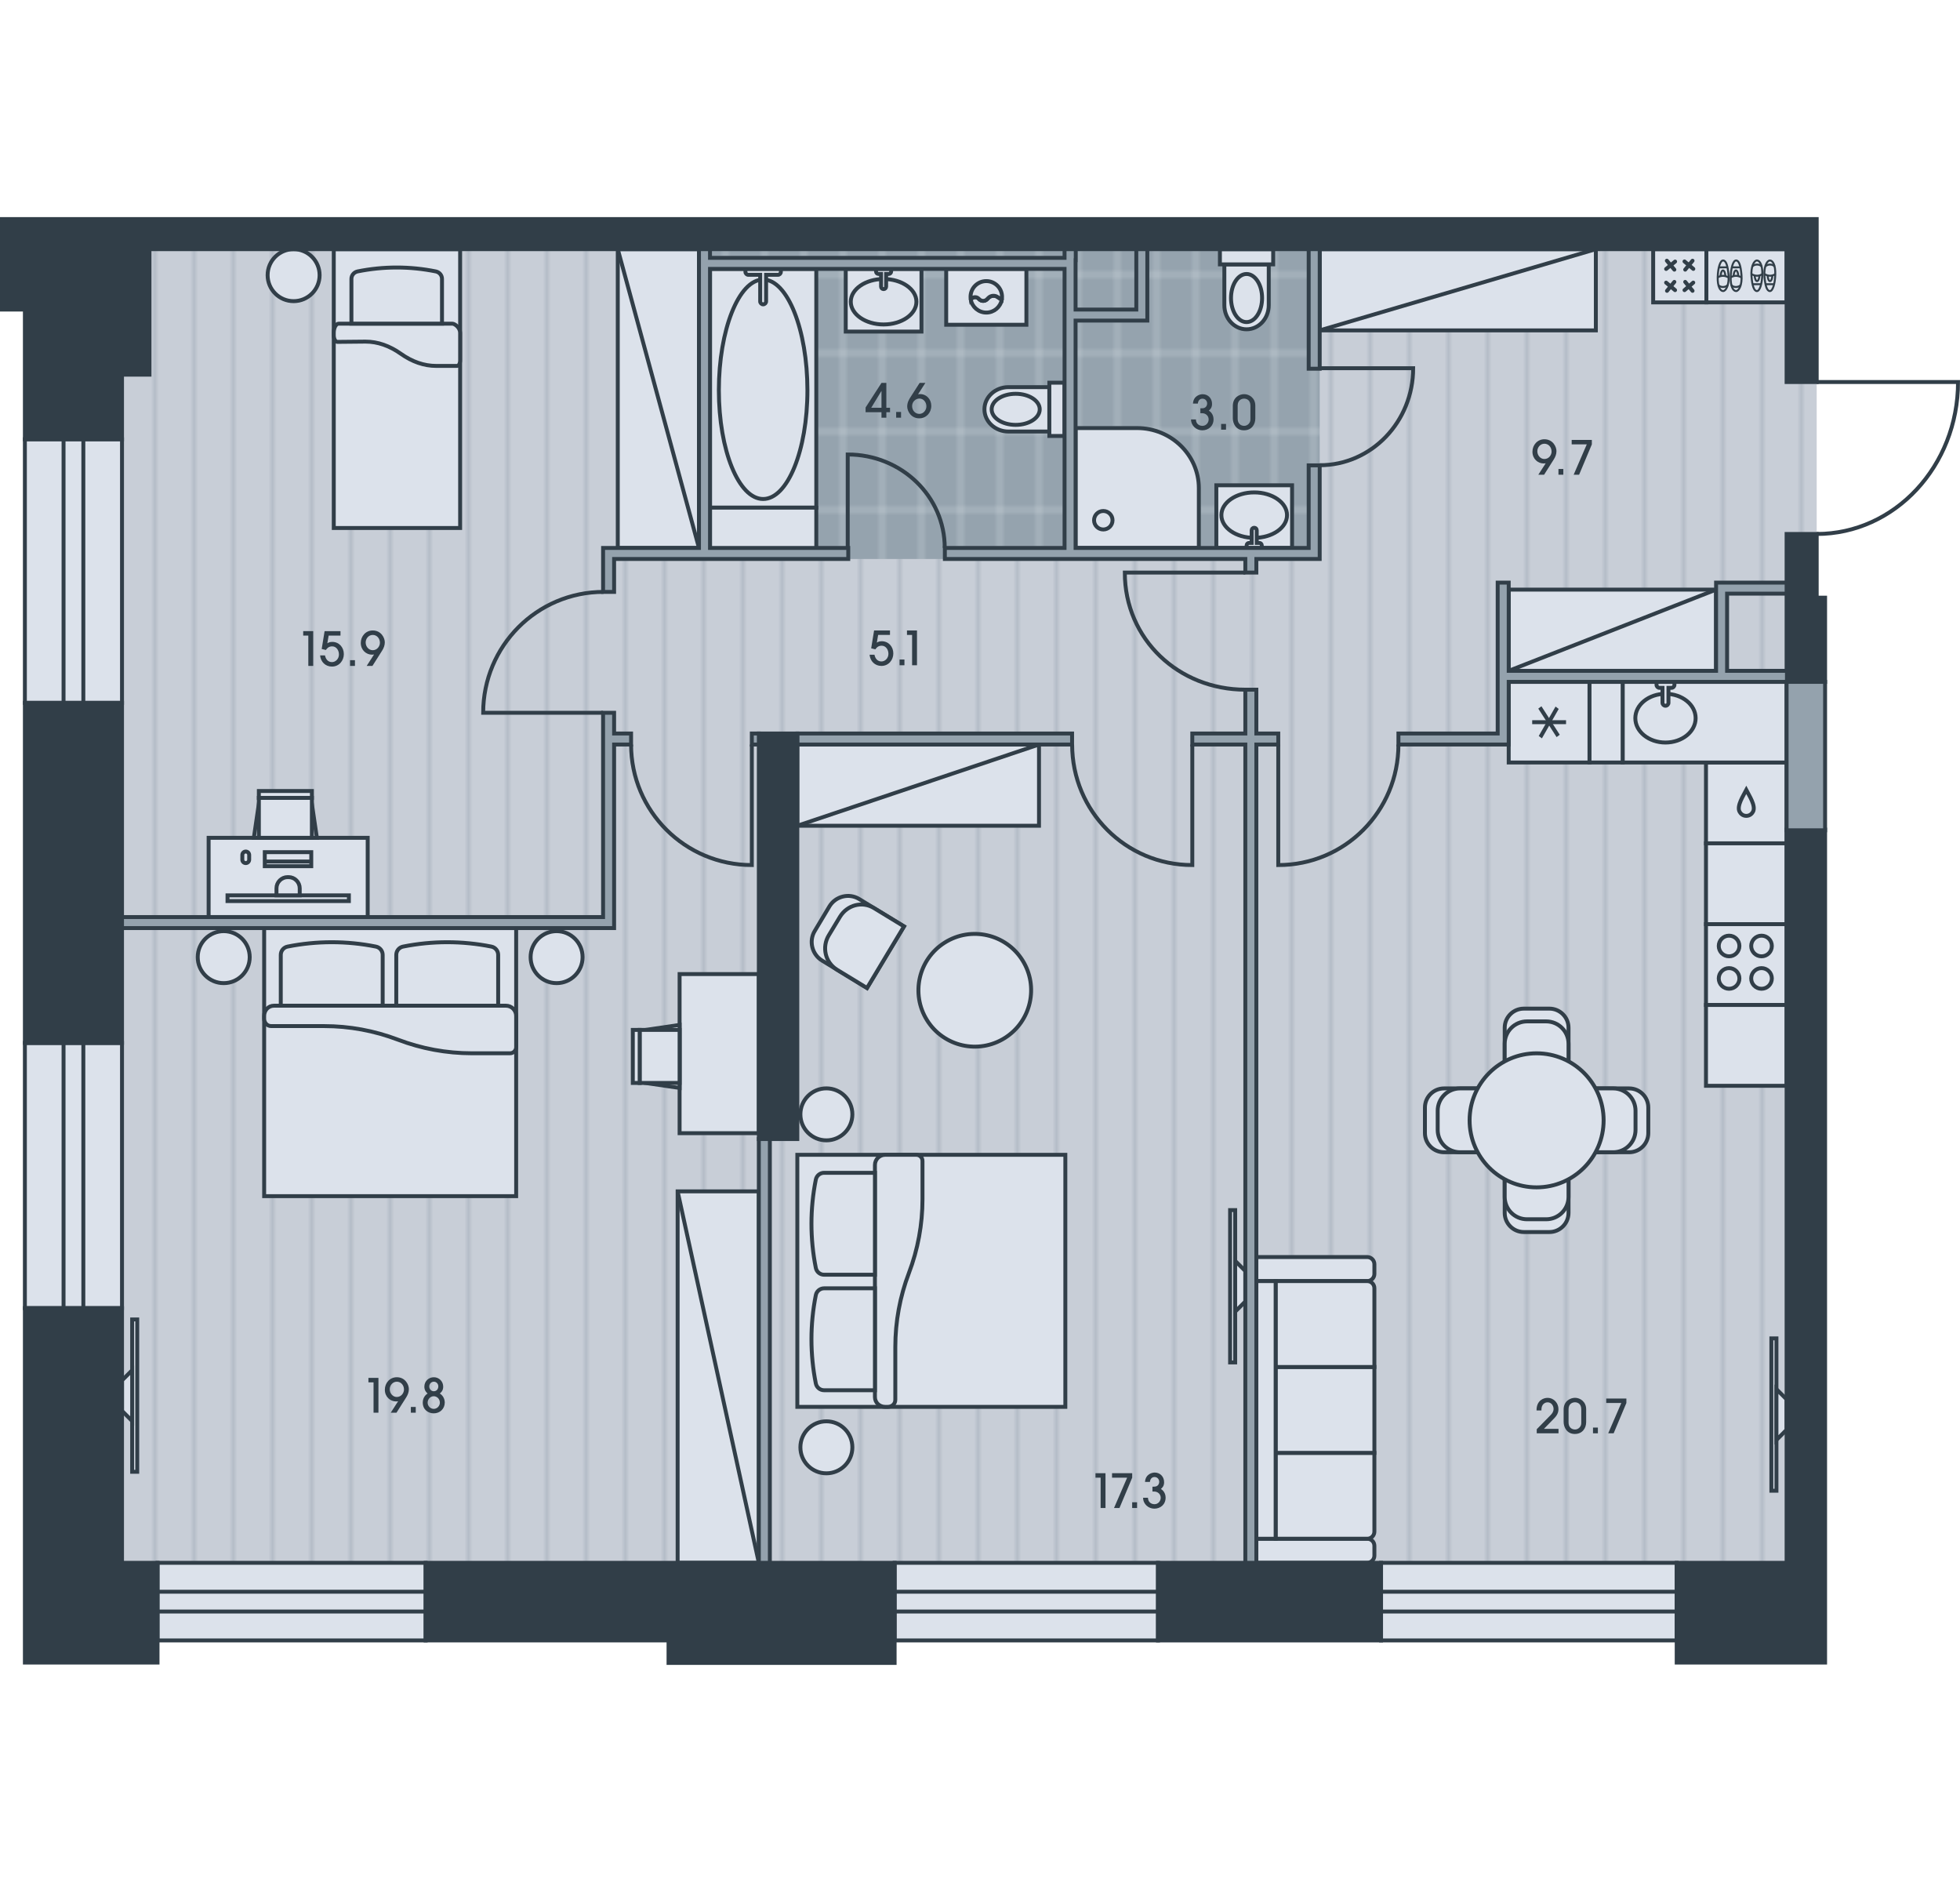 <?xml version="1.0" encoding="utf-8"?>
<!-- Generator: Adobe Illustrator 26.0.2, SVG Export Plug-In . SVG Version: 6.00 Build 0)  -->
<svg version="1.1" id="Flat_08" xmlns="http://www.w3.org/2000/svg" xmlns:xlink="http://www.w3.org/1999/xlink" x="0px"
	 y="0px" viewBox="0 0 500 480" style="enable-background:new 0 0 500 480;" xml:space="preserve">
<style type="text/css">
	.st0{fill:none;}
	.st1{fill:#C8CED7;}
	.st2{opacity:0.5;fill:none;stroke:#95A3AE;stroke-width:0.75;enable-background:new    ;}
	.st3{fill:#95A3AE;}
	.st4{opacity:0.5;fill:none;stroke:#DCE2EB;stroke-width:0.75;enable-background:new    ;}
	.st5{fill-rule:evenodd;clip-rule:evenodd;fill:url(#Floor_00000157293509897604019260000013576349901518438274_);}
	.st6{fill-rule:evenodd;clip-rule:evenodd;fill:url(#SVGID_1_);}
	.st7{fill-rule:evenodd;clip-rule:evenodd;fill:url(#SVGID_00000072992499505135629160000010385975236171957653_);}
	.st8{fill-rule:evenodd;clip-rule:evenodd;fill:#DCE2EB;stroke:#313E48;stroke-miterlimit:22.926;}
	
		.st9{fill-rule:evenodd;clip-rule:evenodd;fill:none;stroke:#313E48;stroke-linecap:round;stroke-linejoin:round;stroke-miterlimit:22.926;}
	.st10{fill-rule:evenodd;clip-rule:evenodd;fill:none;stroke:#313E48;stroke-width:0.5;stroke-miterlimit:22.926;}
	.st11{fill:#DCE2EB;stroke:#313E48;stroke-miterlimit:10;}
	.st12{fill-rule:evenodd;clip-rule:evenodd;fill:#313E48;stroke:#313E48;stroke-miterlimit:10;}
	.st13{fill:#313E48;stroke:#313E48;stroke-miterlimit:10;}
	.st14{fill-rule:evenodd;clip-rule:evenodd;fill:#94A2AD;stroke:#313E48;stroke-miterlimit:22.926;}
	.st15{fill:#94A2AD;stroke:#313E48;stroke-miterlimit:22.926;}
	.st16{fill-rule:evenodd;clip-rule:evenodd;fill:none;stroke:#313E48;stroke-miterlimit:22.926;}
	.st17{fill:#313E48;}
</style>
<pattern  width="30" height="50" patternUnits="userSpaceOnUse" id="floor" viewBox="0 -50 30 50" style="overflow:visible;">
	<g>
		<rect y="-50" class="st0" width="30" height="50"/>
		<rect x="0" y="-50" class="st1" width="30" height="50"/>
		<line class="st2" x1="0.375" y1="0" x2="0.375" y2="-50"/>
		<line class="st2" x1="10.375" y1="0" x2="10.375" y2="-50"/>
		<line class="st2" x1="20.375" y1="0" x2="20.375" y2="-50"/>
	</g>
</pattern>
<pattern  width="30" height="60" patternUnits="userSpaceOnUse" id="wet_floor" viewBox="0 -60 30 60" style="overflow:visible;">
	<g>
		<rect y="-60" class="st0" width="30" height="60"/>
		<rect y="-60" class="st3" width="30" height="60"/>
		<line class="st4" x1="5" y1="0" x2="5" y2="-60"/>
		<line class="st4" x1="15" y1="0" x2="15" y2="-60"/>
		<line class="st4" x1="25" y1="0" x2="25" y2="-60"/>
		<line class="st4" x1="30" y1="-50" x2="0" y2="-50"/>
		<line class="st4" x1="30" y1="-10" x2="0" y2="-10"/>
		<line class="st4" x1="30" y1="-30" x2="0" y2="-30"/>
	</g>
</pattern>
<pattern  id="Floor_00000176038970959842845820000011346896616479652789_" xlink:href="#floor" patternTransform="matrix(-1 0 0 -1 -15880.023 -15010)">
</pattern>
<rect id="Floor_00000161599476610535610800000015915624831209459634_" x="6.527" y="55.872" style="fill-rule:evenodd;clip-rule:evenodd;fill:url(#Floor_00000176038970959842845820000011346896616479652789_);" width="456.917" height="362.497"/>
<g id="Wet_Floor_00000099620333667846220550000000859381212191269557_">
	<pattern  id="SVGID_1_" xlink:href="#wet_floor" patternTransform="matrix(-1 0 0 -1 -15880 -15060)">
	</pattern>
	<rect x="273.247" y="60.902" class="st6" width="63.411" height="80.26"/>
	
		<pattern  id="SVGID_00000047740527609720956950000001682999751606896275_" xlink:href="#wet_floor" patternTransform="matrix(-1 0 0 -1 -15880 -15060)">
	</pattern>
	
		<rect x="179.717" y="60.902" style="fill-rule:evenodd;clip-rule:evenodd;fill:url(#SVGID_00000047740527609720956950000001682999751606896275_);" width="93.529" height="81.667"/>
</g>
<g id="Furniture_00000043421366536933589090000018056938621323854465_">
	<g id="Room_00000093142480536676010240000008555287849780251558_">
		<g>
			<rect x="67.388" y="236.707" class="st8" width="64.285" height="68.37"/>
			<path class="st8" d="M69.188,261.702c-1.046,0-1.8-0.848-1.8-1.894v-0.705c0-1.436,1.069-2.6,2.505-2.6h59.18
				c1.436,0,2.6,1.164,2.6,2.6v7.964c0,0.866-0.702,1.568-1.567,1.568h-9.749c-6.437,0-12.82-1.176-18.835-3.466
				c-6.016-2.291-12.399-3.467-18.835-3.467H69.188z"/>
			<path class="st8" d="M71.626,256.503h25.996l0-12.965c0-1.027-0.725-1.911-1.732-2.113c-7.436-1.487-15.095-1.487-22.532,0
				c-1.007,0.202-1.732,1.086-1.732,2.113V256.503z"/>
			<path class="st8" d="M101.088,256.503h25.997v-12.965c0-1.027-0.724-1.911-1.732-2.113c-7.437-1.487-15.095-1.487-22.531,0
				c-1.008,0.202-1.733,1.086-1.733,2.113V256.503z"/>
			<path class="st8" d="M135.36,244.117c0-3.662,2.969-6.63,6.63-6.63c3.662,0,6.63,2.968,6.63,6.63c0,3.662-2.968,6.63-6.63,6.63
				C138.329,250.748,135.36,247.78,135.36,244.117z"/>
			<path class="st8" d="M50.439,244.117c0-3.662,2.969-6.63,6.631-6.63c3.662,0,6.63,2.968,6.63,6.63c0,3.662-2.969,6.63-6.63,6.63
				C53.408,250.748,50.439,247.78,50.439,244.117z"/>
		</g>
		<g>
			<rect x="203.4" y="294.531" class="st8" width="68.37" height="64.285"/>
			<path class="st8" d="M228.395,357.016c0,1.046-0.848,1.8-1.894,1.8h-0.705c-1.436,0-2.6-1.069-2.6-2.505v-59.18
				c0-1.436,1.164-2.6,2.6-2.6h7.964c0.866,0,1.568,0.702,1.568,1.567v9.749c0,6.437-1.176,12.82-3.466,18.835
				c-2.291,6.016-3.467,12.399-3.467,18.835V357.016z"/>
			<path class="st8" d="M223.196,354.578v-25.996h-12.965c-1.027,0-1.911,0.725-2.113,1.732c-1.487,7.436-1.487,15.095,0,22.532
				c0.202,1.007,1.086,1.732,2.113,1.732H223.196z"/>
			<path class="st8" d="M223.196,325.116V299.12h-12.965c-1.027,0-1.911,0.724-2.113,1.732c-1.487,7.437-1.487,15.095,0,22.531
				c0.202,1.008,1.086,1.733,2.113,1.733H223.196z"/>
			<path class="st8" d="M210.811,290.844c-3.662,0-6.63-2.969-6.63-6.63c0-3.662,2.968-6.63,6.63-6.63c3.662,0,6.63,2.968,6.63,6.63
				C217.441,287.876,214.473,290.844,210.811,290.844z"/>
			<path class="st8" d="M210.811,375.765c-3.662,0-6.63-2.969-6.63-6.631c0-3.662,2.968-6.63,6.63-6.63
				c3.662,0,6.63,2.969,6.63,6.63C217.441,372.796,214.473,375.765,210.811,375.765z"/>
		</g>
		<path class="st8" d="M236.504,260.228c-4.231-6.717-2.215-15.593,4.502-19.824c6.717-4.231,15.593-2.215,19.824,4.503
			c4.231,6.717,2.215,15.593-4.503,19.824C249.611,268.962,240.735,266.946,236.504,260.228z"/>
		<g>
			<path class="st8" d="M230.615,236.277l-11.456-6.995c-2.575-1.562-5.998-0.702-7.56,1.873l-3.753,6.281
				c-1.562,2.575-0.702,5.998,1.873,7.56l11.456,6.995L230.615,236.277z"/>
			<path class="st8" d="M230.615,236.277l-7.657-4.674c-3.009-1.842-6.832-0.799-8.674,2.21l-2.844,4.716
				c-1.842,3.009-0.924,6.956,2.084,8.798l7.65,4.663L230.615,236.277z"/>
		</g>
		<g>
			<rect x="384.873" y="150.381" class="st8" width="52.901" height="20.714"/>
			<line class="st8" x1="437.774" y1="150.381" x2="384.873" y2="171.095"/>
		</g>
		<g>
			<rect x="336.658" y="63.551" class="st8" width="70.446" height="20.714"/>
			<line class="st8" x1="407.104" y1="63.551" x2="336.658" y2="84.265"/>
		</g>
		<g>
			<rect x="203.4" y="189.889" class="st8" width="61.651" height="20.714"/>
			<line class="st8" x1="265.051" y1="189.889" x2="203.4" y2="210.603"/>
		</g>
		<g>
			<rect x="172.865" y="303.854" class="st8" width="20.714" height="94.739"/>
			<line class="st8" x1="172.865" y1="303.854" x2="193.579" y2="398.593"/>
		</g>
		<g>
			<rect x="157.597" y="63.551" class="st8" width="20.714" height="76.205"/>
			<line class="st8" x1="157.597" y1="63.551" x2="178.311" y2="139.756"/>
		</g>
		<g>
			<rect x="33.715" y="336.524" class="st8" width="1.295" height="38.851"/>
			<polygon class="st8" points="31.125,359.835 33.715,362.425 33.715,349.475 31.125,352.064 			"/>
		</g>
		<g>
			<rect x="313.8" y="308.633" class="st8" width="1.295" height="38.851"/>
			<polygon class="st8" points="317.685,324.172 315.095,321.582 315.095,334.533 317.685,331.943 			"/>
		</g>
		<g>
			<rect x="451.88" y="341.355" class="st8" width="1.295" height="38.851"/>
			<polygon class="st8" points="455.765,356.895 453.175,354.305 453.175,367.255 455.765,364.665 			"/>
		</g>
		<g>
			<path class="st8" d="M348.774,320.603l-28.277,0v6.139l28.277,0c1.001,0,1.835-0.829,1.835-1.825v-2.489
				C350.608,321.432,349.774,320.603,348.774,320.603z"/>
			<path class="st8" d="M348.774,392.453l-28.277,0v6.139l28.277,0c1.001,0,1.835-0.83,1.835-1.825v-2.489
				C350.608,393.2,349.774,392.453,348.774,392.453z"/>
			<path class="st8" d="M350.608,370.549l-25.191,0v21.904l23.378,0c0.997,0,1.813-0.816,1.813-1.813V370.549z"/>
			<rect x="325.419" y="348.644" class="st8" width="25.191" height="21.904"/>
			<path class="st8" d="M350.608,348.646l-25.191,0v-21.904h23.378c0.997,0,1.813,0.816,1.813,1.813V348.646z"/>
			<rect x="320.497" y="326.743" class="st8" width="4.921" height="65.71"/>
		</g>
		<g>
			<rect x="421.727" y="63.551" class="st8" width="13.576" height="13.576"/>
			<g>
				<g>
					<line class="st9" x1="431.772" y1="74.175" x2="429.898" y2="71.899"/>
					<line class="st9" x1="429.72" y1="73.997" x2="431.952" y2="72.078"/>
				</g>
				<g>
					<line class="st9" x1="427.31" y1="73.997" x2="425.028" y2="72.085"/>
					<line class="st9" x1="425.256" y1="74.175" x2="427.132" y2="71.899"/>
				</g>
				<g>
					<line class="st9" x1="425.034" y1="68.598" x2="427.322" y2="66.712"/>
					<line class="st9" x1="427.132" y1="68.776" x2="425.219" y2="66.494"/>
				</g>
				<g>
					<line class="st9" x1="429.898" y1="68.776" x2="431.772" y2="66.5"/>
					<line class="st9" x1="431.967" y1="68.581" x2="429.72" y2="66.678"/>
				</g>
			</g>
		</g>
		<g>
			<rect x="435.303" y="63.551" class="st8" width="20.462" height="13.571"/>
			<g>
				<g>
					<g>
						<path class="st10" d="M450.118,70.483c0.195,2.473,0.642,3.746,1.382,3.755c0.74,0.008,1.31-1.872,1.377-4.238
							c0.068-2.366-0.628-3.557-1.369-3.565C450.769,66.426,449.924,68.01,450.118,70.483z"/>
						<line class="st10" x1="452.585" y1="72.483" x2="450.385" y2="72.492"/>
						<path class="st10" d="M452.88,69.932c-0.872,0.523-1.796,0.543-2.788-0.038"/>
						<path class="st10" d="M452.7,67.951c-0.515-0.634-1.777-0.645-2.382,0.01"/>
						<path class="st10" d="M450.919,70.246c0.044,0.831,0.305,1.449,0.614,1.449c0.308,0,0.569-0.616,0.614-1.445"/>
					</g>
					<g>
						<path class="st10" d="M446.81,70.483c0.194,2.473,0.642,3.746,1.382,3.755c0.74,0.008,1.31-1.872,1.377-4.238
							c0.068-2.366-0.628-3.557-1.369-3.565C447.461,66.426,446.616,68.01,446.81,70.483z"/>
						<line class="st10" x1="449.277" y1="72.483" x2="447.077" y2="72.492"/>
						<path class="st10" d="M449.571,69.932c-0.872,0.523-1.796,0.543-2.788-0.038"/>
						<path class="st10" d="M449.392,67.951c-0.515-0.634-1.777-0.645-2.382,0.01"/>
						<path class="st10" d="M447.611,70.246c0.044,0.831,0.306,1.449,0.614,1.449c0.308,0,0.569-0.616,0.614-1.445"/>
					</g>
				</g>
				<g>
					<g>
						<path class="st10" d="M440.95,70.188c-0.195-2.473-0.642-3.746-1.382-3.755c-0.74-0.008-1.31,1.872-1.377,4.238
							c-0.068,2.366,0.628,3.557,1.369,3.565C440.299,74.246,441.145,72.661,440.95,70.188z"/>
						<line class="st10" x1="438.484" y1="68.189" x2="440.683" y2="68.18"/>
						<path class="st10" d="M438.189,70.739c0.872-0.523,1.796-0.543,2.788,0.038"/>
						<path class="st10" d="M438.368,72.721c0.515,0.634,1.777,0.645,2.382-0.01"/>
						<path class="st10" d="M440.15,70.426c-0.044-0.831-0.305-1.449-0.614-1.449c-0.308,0-0.569,0.616-0.614,1.446"/>
					</g>
					<g>
						<path class="st10" d="M444.259,70.188c-0.194-2.473-0.642-3.746-1.382-3.755c-0.74-0.008-1.31,1.872-1.377,4.238
							c-0.068,2.366,0.628,3.557,1.369,3.565C443.608,74.246,444.453,72.661,444.259,70.188z"/>
						<line class="st10" x1="441.792" y1="68.189" x2="443.991" y2="68.18"/>
						<path class="st10" d="M441.497,70.739c0.872-0.523,1.796-0.543,2.788,0.038"/>
						<path class="st10" d="M441.677,72.721c0.515,0.634,1.777,0.645,2.382-0.01"/>
						<path class="st10" d="M443.458,70.426c-0.044-0.831-0.306-1.449-0.614-1.449c-0.308,0-0.569,0.616-0.614,1.446"/>
					</g>
				</g>
			</g>
		</g>
		<g>
			<rect x="85.146" y="63.551" class="st8" width="32.236" height="71.114"/>
			<path class="st8" d="M86.061,87.197c-0.493,0-0.916-0.775-0.916-1.691v-0.634c0-1.268,0.563-2.325,1.268-2.325l28.948,0
				c0.704,0,2.02,1.057,2.02,2.325l0,7.045c0,0.774-0.353,1.409-0.775,1.409h-5.333c-3.099,0-6.129-1.057-9.017-3.099
				c-2.888-2.043-5.917-3.1-9.017-3.1L86.061,87.197z"/>
			<path class="st8" d="M89.647,82.546l23.108,0V71.134c0-0.916-0.634-1.69-1.55-1.902c-6.623-1.339-13.385-1.339-20.008,0
				c-0.916,0.211-1.55,0.986-1.55,1.902V82.546z"/>
			<path class="st8" d="M81.532,70.181c0-3.662-2.969-6.63-6.63-6.63c-3.663,0-6.631,2.968-6.631,6.63
				c0,3.662,2.969,6.63,6.631,6.63C78.563,76.812,81.532,73.843,81.532,70.181z"/>
		</g>
		<g>
			<rect x="53.222" y="213.682" class="st8" width="40.579" height="20.212"/>
			<polygon class="st8" points="79.562,205.028 80.839,213.682 64.757,213.682 66.024,205.028 			"/>
			<rect x="66.034" y="203.495" class="st8" width="13.528" height="10.187"/>
			<rect x="66.034" y="201.745" class="st8" width="13.528" height="1.75"/>
			<rect x="67.547" y="217.342" class="st8" width="11.857" height="3.581"/>
			<rect x="58.038" y="228.359" class="st8" width="30.96" height="1.458"/>
			<path class="st8" d="M76.46,228.359v-1.802c0-1.567-1.282-2.849-2.849-2.849H73.38c-1.567,0-2.85,1.282-2.85,2.849v1.802H76.46z"
				/>
			<path class="st8" d="M63.568,218.059v1.194c0,0.482-0.394,0.875-0.875,0.875h-0.001c-0.482,0-0.875-0.393-0.875-0.875v-1.194
				c0-0.482,0.393-0.875,0.875-0.875h0.001C63.174,217.184,63.568,217.578,63.568,218.059z"/>
			<rect x="68.422" y="219.727" class="st8" width="10.107" height="0.003"/>
		</g>
		<g>
			<rect x="173.367" y="248.435" class="st8" width="20.212" height="40.579"/>
			<polygon class="st8" points="164.713,262.675 173.367,261.398 173.367,277.48 164.713,276.213 			"/>
			<rect x="163.179" y="262.675" class="st8" width="10.187" height="13.528"/>
			<rect x="161.43" y="262.675" class="st8" width="1.75" height="13.528"/>
		</g>
	</g>
	<g id="Kitchen_00000166669988225949085840000006086475091702009784_">
		<g>
			<g>
				<path class="st8" d="M395.249,314.229h-6.512c-2.697,0-4.884-2.187-4.884-4.885v-47.212c0-2.698,2.187-4.884,4.884-4.884h6.512
					c2.697,0,4.884,2.186,4.884,4.884v47.212C400.133,312.041,397.946,314.229,395.249,314.229z"/>
				<path class="st8" d="M394.435,310.972h-4.885c-3.147,0-5.698-2.551-5.698-5.699v-39.072c0-3.147,2.551-5.698,5.698-5.698h4.885
					c3.147,0,5.698,2.55,5.698,5.698v39.072C400.133,308.421,397.581,310.972,394.435,310.972z"/>
			</g>
			<g>
				<path class="st8" d="M363.502,288.994v-6.512c0-2.698,2.186-4.884,4.884-4.884h47.213c2.697,0,4.884,2.186,4.884,4.884v6.512
					c0,2.697-2.187,4.884-4.884,4.884h-47.213C365.689,293.878,363.502,291.691,363.502,288.994z"/>
				<path class="st8" d="M366.758,288.18v-4.884c0-3.147,2.551-5.698,5.698-5.698h39.072c3.147,0,5.698,2.551,5.698,5.698v4.884
					c0,3.147-2.551,5.698-5.698,5.698h-39.072C369.31,293.878,366.758,291.327,366.758,288.18z"/>
			</g>
			<path class="st8" d="M391.993,302.832c-9.441,0-17.095-7.653-17.095-17.094c0-9.441,7.653-17.094,17.095-17.094
				c9.441,0,17.094,7.653,17.094,17.094C409.087,295.179,401.434,302.832,391.993,302.832z"/>
		</g>
		<g>
			<g>
				<rect x="435.199" y="194.474" class="st8" width="20.566" height="20.617"/>
				<path class="st8" d="M445.482,208.085c0.958,0,1.49-0.638,1.718-1.065c0.792-1.476-1.036-4.213-1.718-5.54
					c-0.682,1.327-2.509,4.065-1.718,5.54C443.992,207.447,444.524,208.085,445.482,208.085z"/>
			</g>
			<rect x="435.199" y="215.091" class="st8" width="20.566" height="20.616"/>
			<g>
				<rect x="435.199" y="235.707" class="st8" width="20.566" height="20.607"/>
				<path class="st8" d="M452.002,249.55c0-1.454-1.178-2.634-2.634-2.634c-1.455,0-2.634,1.179-2.634,2.634
					c0,1.455,1.179,2.634,2.634,2.634C450.824,252.184,452.002,251.005,452.002,249.55z"/>
				<path class="st8" d="M443.726,249.551c0-1.454-1.179-2.634-2.634-2.634c-1.454,0-2.634,1.179-2.634,2.634
					c0,1.455,1.179,2.634,2.634,2.634C442.547,252.184,443.726,251.005,443.726,249.551z"/>
				<path class="st8" d="M452.002,241.273c0-1.454-1.178-2.633-2.633-2.633c-1.455,0-2.634,1.179-2.634,2.633
					c0,1.455,1.179,2.634,2.634,2.634C450.824,243.907,452.002,242.728,452.002,241.273z"/>
				<path class="st8" d="M443.726,241.273c0-1.454-1.179-2.633-2.634-2.633c-1.454,0-2.634,1.179-2.634,2.633
					c0,1.455,1.179,2.634,2.634,2.634C442.547,243.907,443.726,242.728,443.726,241.273z"/>
			</g>
			<rect x="435.199" y="256.314" class="st8" width="20.566" height="20.616"/>
			<g>
				<rect x="384.873" y="173.908" class="st8" width="20.617" height="20.566"/>
				<g>
					
						<rect x="395.182" y="180.372" transform="matrix(0.841 -0.541 0.541 0.841 -36.839 242.952)" class="st8" width="0.004" height="7.637"/>
					<rect x="391.365" y="184.189" class="st8" width="7.637" height="0.004"/>
					
						<rect x="391.365" y="184.189" transform="matrix(0.496 -0.868 0.868 0.496 39.195 435.922)" class="st8" width="7.637" height="0.004"/>
				</g>
			</g>
			<g>
				<rect x="413.937" y="173.908" class="st8" width="41.827" height="20.566"/>
				<rect x="405.49" y="173.908" class="st8" width="8.447" height="20.566"/>
				<path class="st8" d="M424.866,189.382c-4.248,0-7.692-2.782-7.692-6.213c0-3.431,3.444-6.213,7.692-6.213
					c4.249,0,7.693,2.782,7.693,6.213C432.559,186.6,429.115,189.382,424.866,189.382z"/>
				<path class="st8" d="M424.866,173.908h2.285v0.762c0,0.421-0.341,0.762-0.761,0.762h-0.761v3.808
					c0,0.421-0.341,0.761-0.762,0.761c-0.42,0-0.761-0.341-0.761-0.761v-3.808h-0.762c-0.42,0-0.761-0.341-0.761-0.762v-0.762
					H424.866z"/>
			</g>
		</g>
	</g>
	<g id="Bathroom_00000079480084946384060230000013118182946355356050_">
		<g>
			<path class="st8" d="M312.335,77.855c0,3.387,2.535,6.133,5.663,6.133c3.127,0,5.662-2.746,5.662-6.133V67.429h-11.325V77.855z"
				/>
			<path class="st8" d="M317.998,82.148c2.189,0,3.964-2.746,3.964-6.133c0-3.387-1.775-6.133-3.964-6.133
				c-2.189,0-3.964,2.746-3.964,6.133C314.034,79.403,315.809,82.148,317.998,82.148z"/>
			<rect x="311.202" y="63.551" class="st8" width="13.59" height="3.878"/>
		</g>
		<g>
			<path class="st8" d="M257.265,98.737c-3.387,0-6.133,2.535-6.133,5.663c0,3.127,2.746,5.662,6.133,5.662h10.426V98.737H257.265z"
				/>
			<path class="st8" d="M252.972,104.399c0,2.189,2.746,3.964,6.133,3.964c3.388,0,6.133-1.775,6.133-3.964
				c0-2.189-2.746-3.964-6.133-3.964C255.718,100.436,252.972,102.21,252.972,104.399z"/>
			<rect x="267.691" y="97.604" class="st8" width="3.878" height="13.59"/>
		</g>
		<g>
			<rect x="215.749" y="68.584" class="st8" width="19.321" height="15.986"/>
			<path class="st8" d="M217.036,76.957c0,3.201,3.749,5.796,8.373,5.796c4.624,0,8.373-2.595,8.373-5.796
				c0-3.202-3.749-5.796-8.373-5.796C220.785,71.16,217.036,73.755,217.036,76.957z"/>
			<path class="st8" d="M227.341,68.584v0.644c0,0.355-0.289,0.644-0.644,0.644h-0.645v3.22c0,0.356-0.289,0.644-0.644,0.644
				c-0.355,0-0.644-0.289-0.644-0.644v-3.22h-0.644c-0.355,0-0.644-0.288-0.644-0.644v-0.644H227.341z"/>
		</g>
		<g>
			<rect x="310.289" y="123.77" class="st8" width="19.321" height="15.986"/>
			<path class="st8" d="M328.323,131.383c0-3.201-3.749-5.796-8.373-5.796c-4.624,0-8.373,2.595-8.373,5.796
				c0,3.202,3.749,5.796,8.373,5.796C324.574,137.18,328.323,134.585,328.323,131.383z"/>
			<path class="st8" d="M318.018,139.756v-0.644c0-0.355,0.289-0.644,0.644-0.644h0.645v-3.22c0-0.356,0.289-0.644,0.644-0.644
				c0.355,0,0.644,0.289,0.644,0.644v3.22h0.644c0.355,0,0.644,0.288,0.644,0.644v0.644H318.018z"/>
		</g>
		<g>
			<g>
				<rect x="181.124" y="68.584" class="st8" width="27.112" height="60.89"/>
				<path class="st8" d="M205.976,99.529c0,15.319-5.058,27.74-11.297,27.74s-11.297-12.42-11.297-27.74
					c0-15.321,5.058-28.229,11.297-28.229S205.976,84.209,205.976,99.529z"/>
				<path class="st8" d="M194.68,68.584h-4.519v0.753c0,0.416,0.338,0.753,0.753,0.753h3.012v6.778c0,0.416,0.338,0.753,0.753,0.753
					c0.416,0,0.753-0.338,0.753-0.753v-6.778h3.012c0.416,0,0.753-0.338,0.753-0.753v-0.753H194.68z"/>
			</g>
			<rect x="181.124" y="129.474" class="st8" width="27.112" height="12.502"/>
		</g>
		<g>
			<path class="st8" d="M274.382,139.756h31.446v-15.253c0-8.45-7.069-15.326-15.76-15.326h-15.686L274.382,139.756z"/>
			<circle class="st8" cx="281.452" cy="132.686" r="2.357"/>
		</g>
		<g>
			<rect x="241.377" y="68.584" class="st8" width="20.457" height="14.245"/>
			<path class="st8" d="M251.606,79.721c1.958,0,3.59-1.403,3.943-3.259l-1.07-0.714c-0.736-0.491-1.717-0.394-2.343,0.232
				l-0.353,0.354c-0.542,0.54-1.418,0.539-1.958-0.002l-0.159-0.16c-0.594-0.593-1.575-0.469-2.014,0.225
				C247.977,78.286,249.623,79.721,251.606,79.721z"/>
			<path class="st8" d="M252.134,75.981c0.626-0.626,1.608-0.723,2.343-0.232l1.07,0.714c0.047-0.245,0.071-0.498,0.071-0.756
				c0-2.217-1.797-4.014-4.014-4.014c-2.218,0-4.015,1.797-4.015,4.014c0,0.235,0.021,0.467,0.06,0.692
				c0.439-0.694,1.42-0.818,2.014-0.225l0.159,0.16c0.54,0.541,1.416,0.542,1.958,0.002L252.134,75.981z"/>
		</g>
	</g>
</g>
<g id="Windows_00000010297553340479713000000001186377442528797837_">
	<g>
		<rect x="228.221" y="398.593" class="st11" width="67.188" height="19.796"/>
		<rect x="228.221" y="405.966" class="st11" width="67.188" height="5.051"/>
	</g>
	<g>
		<rect x="352.306" y="398.593" class="st11" width="75.423" height="19.796"/>
		<rect x="352.306" y="405.966" class="st11" width="75.423" height="5.051"/>
	</g>
	<g>
		<rect x="40.187" y="398.593" class="st11" width="68.393" height="19.796"/>
		<rect x="40.187" y="405.966" class="st11" width="68.393" height="5.051"/>
	</g>
	<g>
		<rect x="6.348" y="266.005" class="st11" width="24.777" height="67.633"/>
		<rect x="16.211" y="266.005" class="st11" width="5.051" height="67.633"/>
	</g>
	<g>
		<rect x="6.348" y="112.033" class="st11" width="24.777" height="67.232"/>
		<rect x="16.211" y="112.032" class="st11" width="5.051" height="67.232"/>
	</g>
</g>
<g id="Walls">
	<g>
		<rect x="6.348" y="179.264" class="st12" width="24.777" height="86.74"/>
		<polygon class="st12" points="6.348,333.638 31.125,333.638 31.125,398.592 40.187,398.592 40.187,424.031 6.348,424.031 
			6.348,398.592 		"/>
		<rect x="193.579" y="187.077" class="st12" width="9.821" height="103.437"/>
		<polygon class="st12" points="31.125,112.032 31.125,95.56 38.134,95.56 38.134,63.551 338.712,63.551 346.39,63.551 
			455.765,63.551 455.765,97.435 463.444,97.435 463.444,63.551 463.444,59.711 463.444,55.872 346.39,55.872 338.712,55.872 
			33.52,55.872 33.52,55.872 0.5,55.872 0.5,78.953 6.348,78.953 6.348,112.032 		"/>
		<polygon class="st12" points="465.586,173.908 465.586,152.434 463.444,152.434 463.444,136.189 455.765,136.189 455.765,152.434 
			455.765,153.752 455.765,173.908 		"/>
		<polygon class="st13" points="170.543,418.389 170.543,424.128 228.22,424.128 228.22,398.593 181.023,398.593 181.023,398.593 
			108.579,398.593 108.579,418.389 		"/>
		<polygon class="st12" points="295.408,418.389 304.865,418.389 317.685,418.389 317.685,418.389 352.305,418.389 352.306,398.592 
			295.408,398.592 		"/>
		<polygon class="st12" points="427.729,398.593 427.729,424.031 465.586,424.031 465.586,418.389 465.586,403.735 465.586,398.593 
			465.586,340.029 465.586,211.586 455.765,211.586 455.765,340.029 455.765,398.593 		"/>
	</g>
	<g>
		<polygon class="st14" points="382.061,189.889 384.873,189.889 384.873,187.077 384.873,173.908 455.854,173.908 455.854,171.095 
			440.586,171.095 440.586,151.407 455.765,151.407 455.765,148.595 440.586,148.595 437.774,148.595 437.774,151.407 
			437.774,171.095 384.873,171.095 384.873,148.595 382.061,148.595 382.061,187.077 356.743,187.077 356.743,189.889 		"/>
		<polygon class="st15" points="317.685,189.889 317.685,398.592 320.497,398.592 320.497,189.889 326.089,189.889 326.089,187.077 
			320.497,187.077 320.497,175.901 317.685,175.901 317.685,187.077 304.158,187.077 304.158,189.889 		"/>
		<rect x="203.445" y="187.077" class="st14" width="70.044" height="2.813"/>
		<rect x="191.793" y="187.077" class="st14" width="1.786" height="2.813"/>
		<rect x="193.579" y="290.514" class="st14" width="2.813" height="108.079"/>
		<rect x="333.846" y="63.551" class="st14" width="2.813" height="30.491"/>
		<polygon class="st14" points="153.847,142.569 153.847,150.961 156.659,150.961 156.659,142.569 216.391,142.569 216.391,139.756 
			181.124,139.756 181.124,68.584 271.57,68.584 271.57,139.756 241.034,139.756 241.034,142.569 317.685,142.569 317.685,146.03 
			320.497,146.03 320.497,142.569 333.845,142.569 336.658,142.569 336.658,139.756 336.658,118.684 333.845,118.684 
			333.845,139.756 274.382,139.756 274.382,81.765 289.873,81.765 292.685,81.765 292.685,78.953 292.685,63.551 289.873,63.551 
			289.873,78.953 274.382,78.953 274.382,66.364 274.427,66.364 274.427,63.551 271.569,63.551 271.57,65.771 181.124,65.771 
			181.124,63.551 178.311,63.551 178.311,139.756 153.847,139.756 		"/>
		<polygon class="st14" points="31.125,236.707 153.847,236.707 156.659,236.707 156.659,233.894 156.659,189.889 160.989,189.889 
			160.989,187.077 156.659,187.077 156.659,181.794 153.847,181.794 153.847,233.894 31.125,233.894 		"/>
		<rect x="455.765" y="173.908" class="st14" width="9.821" height="37.856"/>
	</g>
</g>
<g id="Doors_00000029035945735442812640000005829049066349653163_">
	<path class="st16" d="M463.444,136.189c19.897,0,36.056-17.333,36.056-38.754h-36.056"/>
	<path class="st16" d="M336.658,118.657c13.179,0,23.842-11.07,23.842-24.749h-23.842"/>
	<path class="st16" d="M241.006,139.756c0-13.179-11.07-23.842-24.749-23.842v23.842"/>
	<path class="st16" d="M153.969,150.961c-16.991,0-30.71,13.803-30.71,30.833h30.588"/>
	<path class="st16" d="M160.989,189.889c0,16.991,13.775,30.744,30.804,30.744v-30.744"/>
	<path class="st16" d="M356.743,189.889c0,16.991-13.624,30.744-30.654,30.744v-30.744"/>
	<path class="st16" d="M317.685,175.901c-16.991,0-30.744-12.841-30.744-29.871h30.744"/>
	<path class="st16" d="M273.505,189.889c0,16.991,13.624,30.744,30.654,30.744v-30.744"/>
</g>
<g id="Numbers_00000174601216324482000740000002170344604753998240_">
	<g>
		<path class="st17" d="M282.014,384.614h-1.247v-7.736h-1.308v-1.139h2.555V384.614z"/>
		<path class="st17" d="M288.829,375.739v1.139l-3.25,7.736h-1.391l3.346-7.736h-3.85v-1.139H288.829z"/>
		<path class="st17" d="M288.82,384.614v-1.463h1.247v1.463H288.82z"/>
		<path class="st17" d="M292.852,381.999c0.06,1.571,1.415,1.643,1.655,1.643c1.007,0,1.595-0.875,1.595-1.631
			c0-0.972-0.792-1.595-1.655-1.595h-0.456v-1.247h0.432c1.295,0,1.295-1.188,1.295-1.235c0-0.636-0.468-1.224-1.187-1.224
			c-0.24,0-1.056,0.06-1.188,1.248h-1.248c0.132-2.015,1.835-2.387,2.471-2.387c1.392,0,2.399,1.055,2.399,2.458
			c0,0.959-0.408,1.355-0.815,1.727c1.019,0.636,1.199,1.667,1.199,2.207c0,1.775-1.343,2.818-2.878,2.818
			c-1.487,0-2.867-1.151-2.867-2.783H292.852z"/>
	</g>
	<g>
		<path class="st17" d="M226.114,104.001h0.936v1.139h-0.936v1.392h-1.247v-1.392h-4.054v-1.211l4.054-6.272h1.247V104.001z
			 M224.867,104.001v-4.27h-0.024l-2.591,4.27H224.867z"/>
		<path class="st17" d="M228.612,106.531v-1.463h1.247v1.463H228.612z"/>
		<path class="st17" d="M236.074,97.656l-1.883,2.914c0.204-0.036,0.323-0.06,0.527-0.06c1.679,0,2.854,1.367,2.854,2.998
			c0,1.763-1.283,3.19-3.059,3.19c-2.146,0-3.082-1.883-3.082-3.022c0-1.079,0.516-1.835,0.672-2.123l2.494-3.897H236.074z
			 M234.515,105.56c1.056,0,1.812-0.936,1.812-1.919c0-1.127-0.78-1.99-1.787-1.99c-1.008,0-1.859,0.863-1.859,1.906
			C232.68,104.66,233.447,105.56,234.515,105.56z"/>
	</g>
	<g>
		<path class="st17" d="M305.08,106.971c0.06,1.571,1.415,1.643,1.655,1.643c1.008,0,1.595-0.875,1.595-1.631
			c0-0.972-0.792-1.595-1.655-1.595h-0.456v-1.248h0.432c1.295,0,1.295-1.188,1.295-1.235c0-0.636-0.468-1.223-1.187-1.223
			c-0.24,0-1.056,0.06-1.188,1.247h-1.248c0.132-2.015,1.835-2.387,2.471-2.387c1.392,0,2.399,1.056,2.399,2.459
			c0,0.959-0.408,1.354-0.815,1.727c1.019,0.636,1.199,1.667,1.199,2.207c0,1.774-1.343,2.818-2.878,2.818
			c-1.487,0-2.867-1.151-2.867-2.782H305.08z"/>
		<path class="st17" d="M311.512,109.585v-1.463h1.247v1.463H311.512z"/>
		<path class="st17" d="M320.233,106.73c0,1.512-0.936,3.022-2.891,3.022c-2.039,0-2.854-1.715-2.854-3.118v-3.095
			c0-2.255,1.775-3.01,2.903-3.01c1.319,0,2.842,0.995,2.842,2.926V106.73z M318.986,103.456c0-1.559-1.139-1.787-1.607-1.787
			c-0.624,0-1.643,0.36-1.643,1.787v3.274c0,1.835,1.427,1.883,1.655,1.883c0.492,0,0.899-0.228,1.199-0.563
			c0.396-0.468,0.396-0.852,0.396-1.319V103.456z"/>
	</g>
	<g>
		<path class="st17" d="M392.429,121.075l1.883-2.914c-0.204,0.036-0.336,0.048-0.516,0.048c-1.476,0-2.867-1.164-2.867-2.999
			c0-1.715,1.271-3.178,3.046-3.178c2.159,0,3.083,1.895,3.083,3.011c0,0.768-0.264,1.475-0.684,2.135l-2.471,3.897H392.429z
			 M393.988,113.172c-1.067,0-1.811,0.936-1.811,1.919c0,1.055,0.779,1.979,1.799,1.979c1.151,0,1.835-1.031,1.835-1.895
			C395.811,114.059,395.031,113.172,393.988,113.172z"/>
		<path class="st17" d="M397.565,121.075v-1.463h1.247v1.463H397.565z"/>
		<path class="st17" d="M406.083,112.2v1.14l-3.25,7.735h-1.391l3.346-7.735h-3.85v-1.14H406.083z"/>
	</g>
	<g>
		<path class="st17" d="M227.037,160.798v1.14h-3.022l-0.336,1.967c0.181-0.108,0.528-0.36,1.235-0.36
			c1.775,0,2.975,1.392,2.975,3.118c0,1.644-1.188,3.179-3.034,3.179c-1.667,0-2.866-1.199-3.022-2.854h1.247
			c0.192,0.995,0.792,1.715,1.787,1.715c0.912,0,1.775-0.827,1.775-1.942c0-1.056-0.647-2.075-1.728-2.075
			c-0.995,0-1.403,0.636-1.595,0.924l-1.079-0.252l0.743-4.558H227.037z"/>
		<path class="st17" d="M229.476,169.673v-1.463h1.248v1.463H229.476z"/>
		<path class="st17" d="M233.926,169.673h-1.248v-7.735h-1.307v-1.14h2.555V169.673z"/>
	</g>
	<g>
		<path class="st17" d="M79.902,169.841h-1.248v-7.735h-1.307v-1.14h2.555V169.841z"/>
		<path class="st17" d="M86.861,160.966v1.14h-3.022l-0.336,1.967c0.181-0.108,0.528-0.36,1.235-0.36
			c1.775,0,2.975,1.392,2.975,3.118c0,1.644-1.188,3.179-3.034,3.179c-1.667,0-2.866-1.199-3.022-2.854h1.247
			c0.192,0.995,0.792,1.715,1.787,1.715c0.912,0,1.775-0.827,1.775-1.942c0-1.056-0.647-2.075-1.728-2.075
			c-0.995,0-1.403,0.636-1.595,0.924l-1.079-0.252l0.743-4.558H86.861z"/>
		<path class="st17" d="M89.299,169.841v-1.463h1.248v1.463H89.299z"/>
		<path class="st17" d="M93.535,169.841l1.883-2.914c-0.203,0.036-0.335,0.048-0.516,0.048c-1.475,0-2.866-1.164-2.866-2.999
			c0-1.715,1.271-3.178,3.047-3.178c2.158,0,3.082,1.895,3.082,3.011c0,0.768-0.264,1.475-0.684,2.135l-2.471,3.897H93.535z
			 M95.095,161.938c-1.067,0-1.812,0.936-1.812,1.919c0,1.055,0.78,1.979,1.8,1.979c1.15,0,1.835-1.031,1.835-1.895
			C96.918,162.824,96.138,161.938,95.095,161.938z"/>
	</g>
	<g>
		<path class="st17" d="M392.024,365.562v-1.043l3.49-3.55c0.432-0.432,0.803-0.912,0.803-1.619c0-0.816-0.551-1.691-1.511-1.691
			c-0.684,0-1.583,0.492-1.583,1.847v0.228h-1.247c-0.036-2.627,1.871-3.214,2.782-3.214c1.703,0,2.807,1.391,2.807,2.866
			c0,1.175-0.624,1.895-1.235,2.507l-2.471,2.531h3.718v1.139H392.024z"/>
		<path class="st17" d="M404.633,362.708c0,1.511-0.936,3.022-2.891,3.022c-2.039,0-2.854-1.715-2.854-3.118v-3.095
			c0-2.254,1.775-3.01,2.902-3.01c1.319,0,2.843,0.996,2.843,2.927V362.708z M403.386,359.434c0-1.56-1.139-1.787-1.607-1.787
			c-0.624,0-1.643,0.36-1.643,1.787v3.274c0,1.835,1.427,1.883,1.655,1.883c0.492,0,0.9-0.228,1.2-0.563
			c0.396-0.468,0.396-0.852,0.396-1.319V359.434z"/>
		<path class="st17" d="M406.376,365.562v-1.463h1.247v1.463H406.376z"/>
		<path class="st17" d="M414.893,356.688v1.139l-3.25,7.736h-1.391l3.346-7.736h-3.85v-1.139H414.893z"/>
	</g>
	<g>
		<path class="st17" d="M96.541,360.303h-1.248v-7.736h-1.307v-1.139h2.555V360.303z"/>
		<path class="st17" d="M99.674,360.303l1.883-2.915c-0.203,0.036-0.336,0.048-0.516,0.048c-1.475,0-2.866-1.164-2.866-2.999
			c0-1.715,1.271-3.178,3.046-3.178c2.159,0,3.083,1.895,3.083,3.01c0,0.768-0.264,1.475-0.684,2.135l-2.471,3.898H99.674z
			 M101.233,352.399c-1.067,0-1.812,0.936-1.812,1.919c0,1.056,0.78,1.979,1.799,1.979c1.152,0,1.836-1.031,1.836-1.895
			C103.057,353.287,102.276,352.399,101.233,352.399z"/>
		<path class="st17" d="M104.81,360.303v-1.463h1.248v1.463H104.81z"/>
		<path class="st17" d="M113.46,357.688c0,1.631-1.235,2.783-2.807,2.783c-1.463,0-2.807-0.972-2.807-2.747
			c0-1.379,0.876-2.087,1.247-2.315c-0.323-0.275-0.839-0.768-0.839-1.739c0-1.439,1.139-2.411,2.422-2.411
			c1.332,0,2.387,1.067,2.387,2.398c0,1.043-0.563,1.511-0.875,1.751C113.268,356.057,113.46,357.208,113.46,357.688z
			 M110.653,356.105c-0.924,0-1.56,0.815-1.56,1.643c0,0.864,0.72,1.583,1.548,1.583c0.947,0,1.57-0.827,1.57-1.571
			C112.212,356.717,111.385,356.105,110.653,356.105z M110.665,352.399c-0.684,0-1.163,0.588-1.163,1.224
			c0,0.54,0.42,1.211,1.151,1.211c0.779,0,1.163-0.624,1.163-1.26C111.816,353.059,111.433,352.399,110.665,352.399z"/>
	</g>
</g>
</svg>

